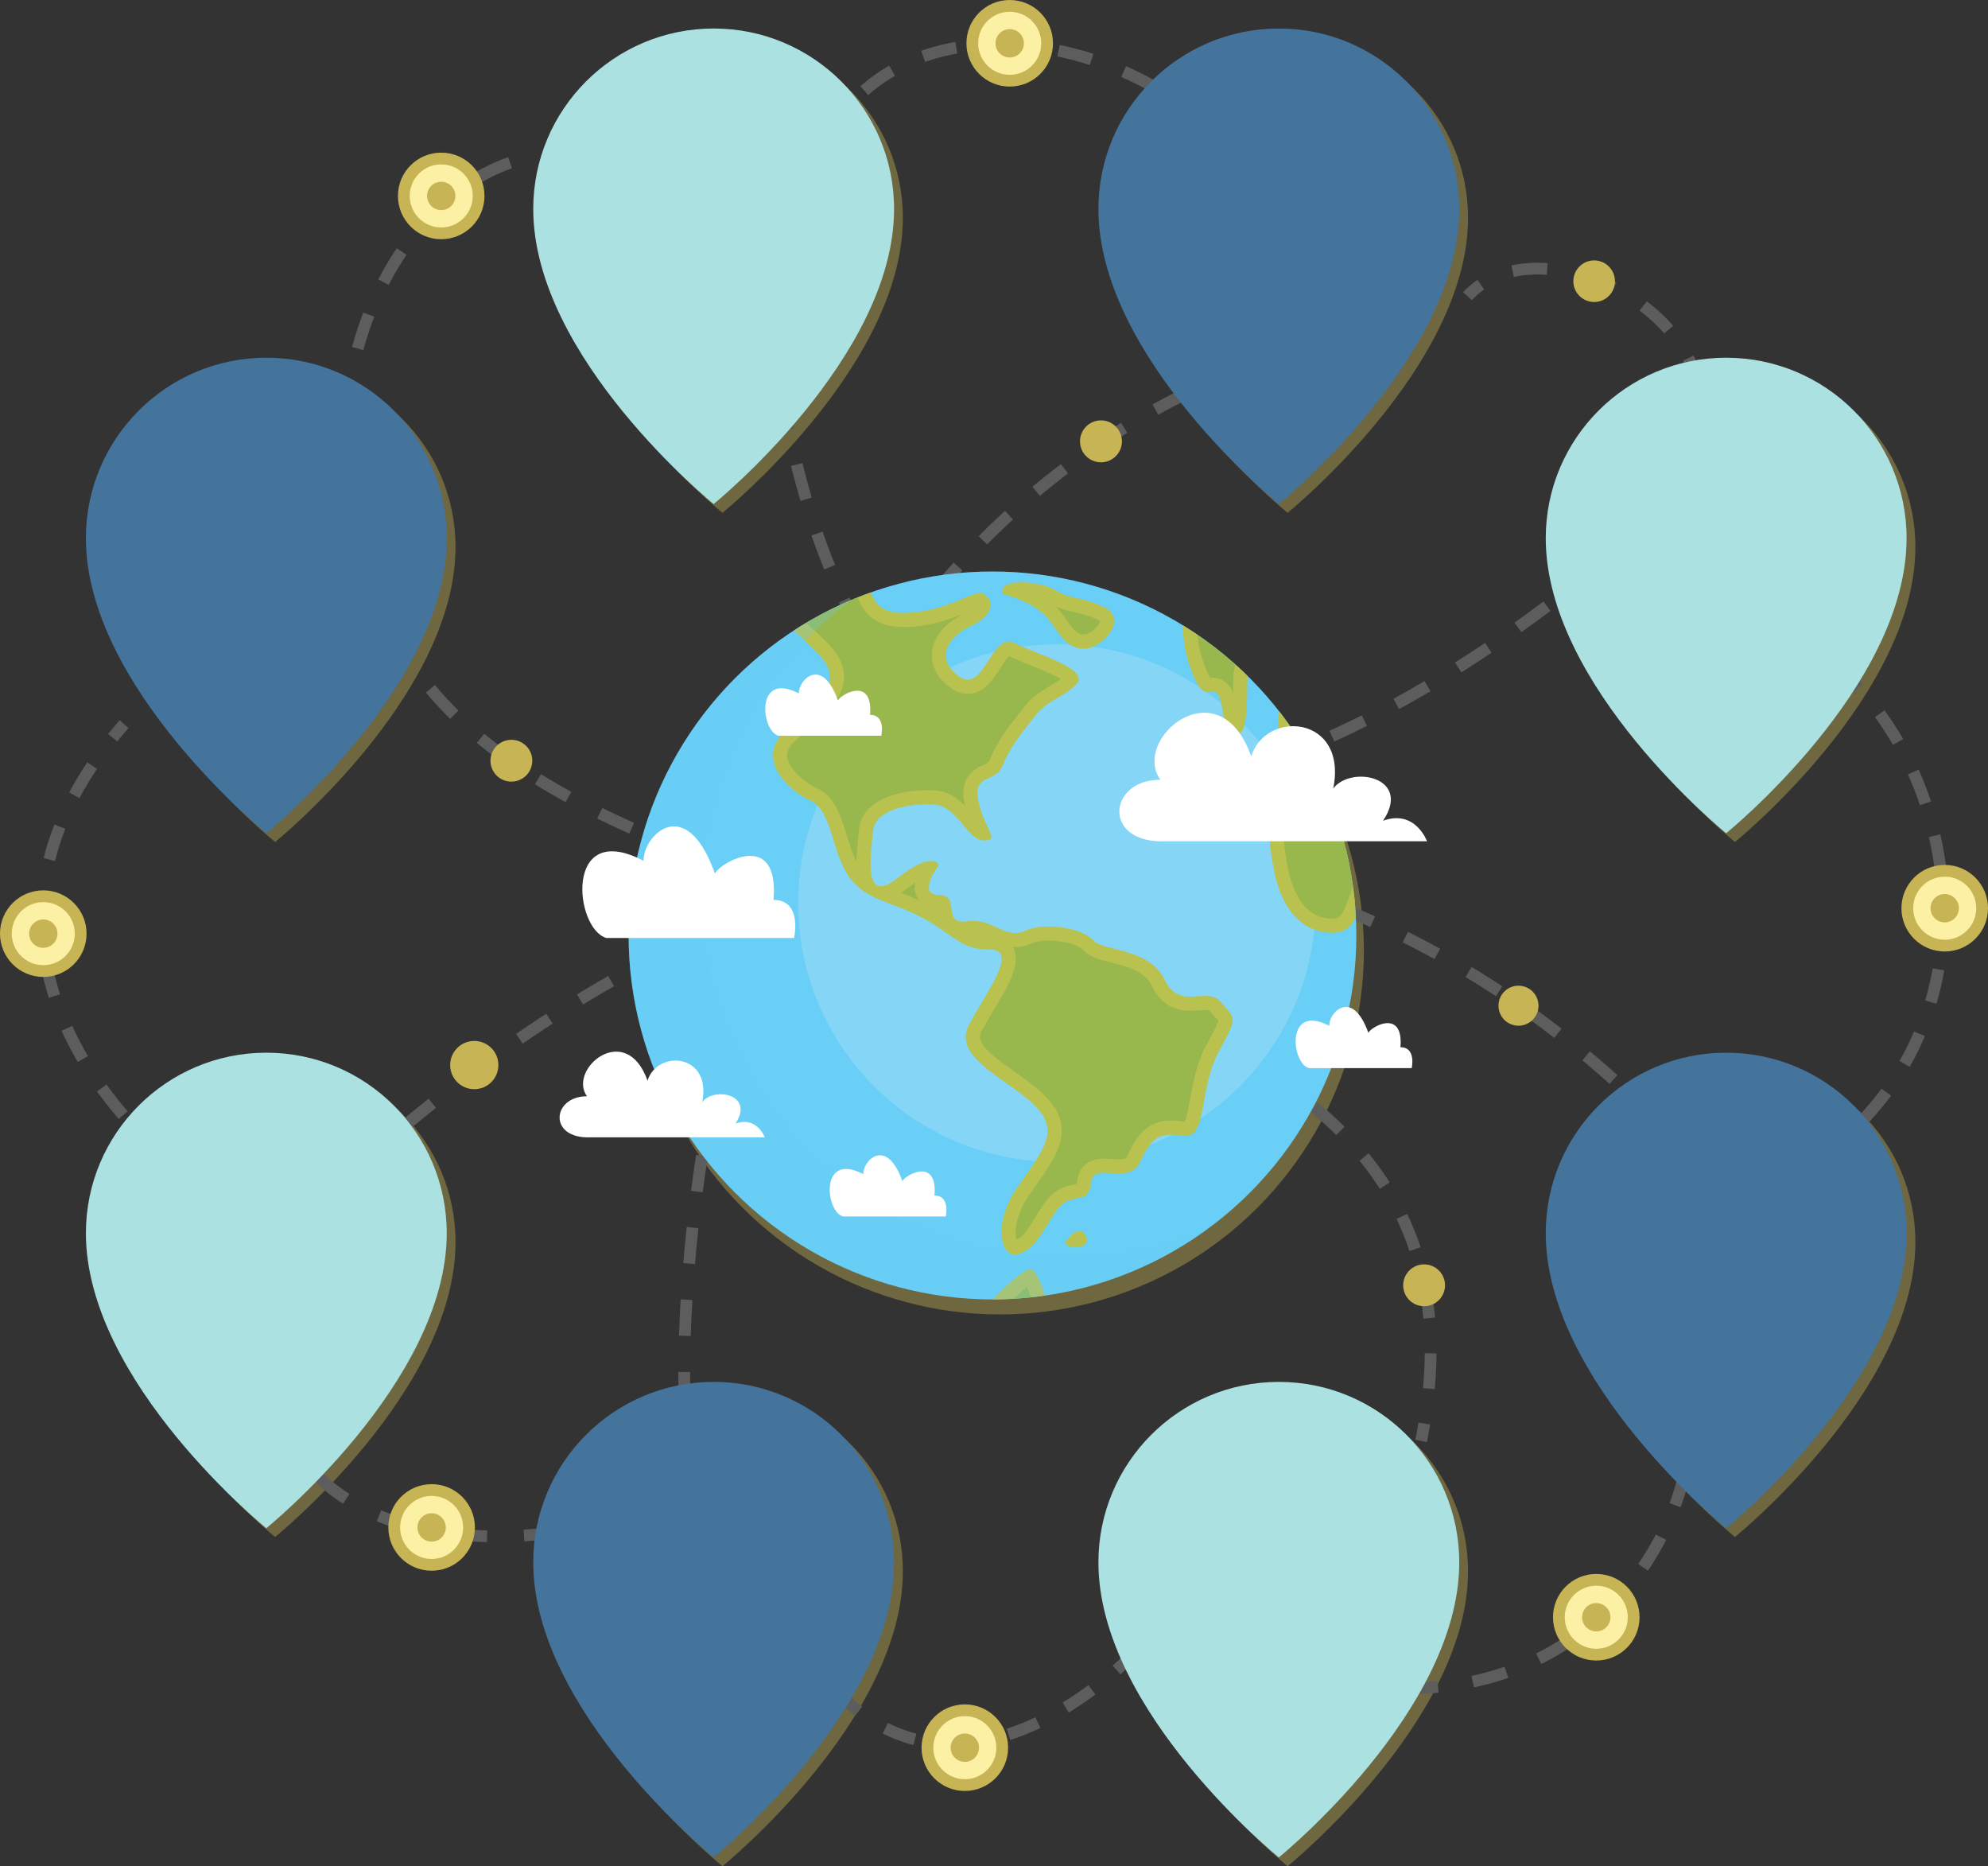 <!-- Generator: Adobe Illustrator 21.0.0, SVG Export Plug-In  -->
<svg version="1.1"
	 xmlns="http://www.w3.org/2000/svg" xmlns:xlink="http://www.w3.org/1999/xlink" xmlns:a="http://ns.adobe.com/AdobeSVGViewerExtensions/3.0/"
	 x="0px" y="0px" width="479.134px" height="449.669px" viewBox="0 0 479.134 449.669"
	 style="enable-background:new 0 0 479.134 449.669;" xml:space="preserve">
<rect x="0" y="0" width="479.134" height="449.669" fill="#333333" stroke="none"/>
<style type="text/css">
	.st0{opacity:0.4;fill:#C7B454;}
	.st1{fill:none;stroke:#5D5D5D;stroke-width:2.835;stroke-miterlimit:10;}
	.st2{fill:none;stroke:#5D5D5D;stroke-width:2.835;stroke-miterlimit:10;stroke-dasharray:8.707,8.707;}
	.st3{fill:none;stroke:#5D5D5D;stroke-width:2.835;stroke-miterlimit:10;stroke-dasharray:8.502,8.502;}
	.st4{fill:none;stroke:#5D5D5D;stroke-width:2.835;stroke-miterlimit:10;stroke-dasharray:8.722,8.722;}
	.st5{fill:none;stroke:#5D5D5D;stroke-width:2.835;stroke-miterlimit:10;stroke-dasharray:8.668,8.668;}
	.st6{fill:none;stroke:#5D5D5D;stroke-width:2.835;stroke-miterlimit:10;stroke-dasharray:8.446,8.446;}
	.st7{fill:none;stroke:#5D5D5D;stroke-width:2.835;stroke-miterlimit:10;stroke-dasharray:7.631,7.631;}
	.st8{fill:none;stroke:#5D5D5D;stroke-width:2.835;stroke-miterlimit:10;stroke-dasharray:8.89,8.89;}
	.st9{fill:none;stroke:#5D5D5D;stroke-width:2.835;stroke-miterlimit:10;stroke-dasharray:8.336,8.336;}
	.st10{fill:none;stroke:#5D5D5D;stroke-width:2.835;stroke-miterlimit:10;stroke-dasharray:8.591,8.591;}
	.st11{fill:none;stroke:#5D5D5D;stroke-width:2.835;stroke-miterlimit:10;stroke-dasharray:8.261,8.261;}
	.st12{fill:none;stroke:#5D5D5D;stroke-width:2.835;stroke-miterlimit:10;stroke-dasharray:8.379,8.379;}
	.st13{fill:none;stroke:#5D5D5D;stroke-width:2.835;stroke-miterlimit:10;stroke-dasharray:8.109,8.109;}
	.st14{fill:#8FCCF6;}
	.st15{fill:#FCF0A4;stroke:#C7B454;stroke-width:2.835;stroke-miterlimit:10;}
	.st16{fill:#C7B454;}
	.st17{fill:#44749C;}
	.st18{fill:#ACE1E2;}
	.st19{fill:#6ACFF6;}
	.st20{fill:#85D5F7;}
	.st21{clip-path:url(#SVGID_2_);}
	.st22{fill:#B9C24E;}
	.st23{opacity:0.2;fill:#169552;}
	.st24{opacity:0.25;fill:#6ACFF6;}
	.st25{fill:#FFFFFF;}
	.st26{clip-path:url(#SVGID_4_);}
</style>
<defs>
</defs>
<g>
	<g>
		<circle class="st0" cx="241.015" cy="229.025" r="87.697"/>
		<path class="st0" d="M174.12,335.093c-24.015,0-43.484,19.468-43.484,43.484c0,35.891,43.484,71.092,43.484,71.092
			s43.484-35.202,43.484-71.092C217.603,354.562,198.135,335.093,174.12,335.093z"/>
		<path class="st0" d="M310.334,335.093c-24.015,0-43.484,19.468-43.484,43.484c0,35.891,43.484,71.092,43.484,71.092
			s43.484-35.202,43.484-71.092C353.818,354.562,334.349,335.093,310.334,335.093z"/>
		<path class="st0" d="M174.12,8.99c-24.015,0-43.484,19.468-43.484,43.483c0,35.891,43.484,71.092,43.484,71.092
			s43.484-35.201,43.484-71.092C217.603,28.458,198.135,8.99,174.12,8.99z"/>
		<path class="st0" d="M310.334,8.99c-24.015,0-43.484,19.468-43.484,43.483c0,35.891,43.484,71.092,43.484,71.092
			s43.484-35.201,43.484-71.092C353.818,28.458,334.349,8.99,310.334,8.99z"/>
		<path class="st0" d="M66.305,88.313c-24.015,0-43.483,19.468-43.483,43.483c0,35.891,43.483,71.092,43.483,71.092
			s43.484-35.201,43.484-71.092C109.789,107.781,90.321,88.313,66.305,88.313z"/>
		<path class="st0" d="M418.148,88.313c-24.016,0-43.484,19.468-43.484,43.483c0,35.891,43.484,71.092,43.484,71.092
			s43.483-35.201,43.483-71.092C461.631,107.781,442.163,88.313,418.148,88.313z"/>
		<path class="st0" d="M418.148,255.771c-24.016,0-43.484,19.468-43.484,43.482c0,35.892,43.484,71.092,43.484,71.092
			s43.483-35.2,43.483-71.092C461.631,275.239,442.163,255.771,418.148,255.771z"/>
		<path class="st0" d="M66.305,255.771c-24.015,0-43.483,19.468-43.483,43.482c0,35.892,43.483,71.092,43.483,71.092
			s43.484-35.2,43.484-71.092C109.789,275.239,90.321,255.771,66.305,255.771z"/>
		<g>
			<g>
				<path class="st1" d="M409.932,281.932c0,0-0.918-1.189-2.711-3.271"/>
				<path class="st2" d="M401.369,272.22c-31.63-33.212-148.338-132.967-307.28,1.923"/>
				<path class="st1" d="M90.792,276.971c-1.065,0.922-2.132,1.855-3.201,2.799"/>
			</g>
		</g>
		<g>
			<g>
				<path class="st1" d="M342.507,347.194c0.284-1.412,0.541-2.806,0.771-4.182"/>
				<path class="st3" d="M344.379,334.581c11.58-124.999-212.036-93.739-251.773-186.671"/>
				<path class="st1" d="M91.055,143.957c-0.474-1.323-0.912-2.67-1.313-4.041"/>
			</g>
		</g>
		<g>
			<g>
				<path class="st1" d="M164.957,334.839c0,0-0.054-1.49-0.054-4.247"/>
				<path class="st4" d="M165.057,321.877c1.407-42.48,14.694-177.71,125.087-229.133"/>
				<path class="st1" d="M294.125,90.944c1.291-0.566,2.596-1.121,3.913-1.664"/>
			</g>
		</g>
		<g>
			<g>
				<path class="st1" d="M396.23,126.892c0,0-1.106,1.035-3.16,2.839"/>
				<path class="st5" d="M386.475,135.349c-37.338,30.902-170.493,127.204-198.807-44.667"/>
				<path class="st1" d="M186.992,86.392c-0.209-1.386-0.411-2.789-0.607-4.209"/>
			</g>
		</g>
		<g>
			<g>
				<path class="st1" d="M407.196,341.963c0.071,1.38,0.071,2.8,0.001,4.251"/>
				<path class="st6" d="M406.08,354.574c-5.437,25.295-29.792,54.833-72.156,52.008"/>
				<path class="st1" d="M329.721,406.201c-1.386-0.158-2.79-0.351-4.213-0.578"/>
			</g>
		</g>
		<g>
			<g>
				<path class="st1" d="M272.198,399.475c0,0-1.107,1.15-3.099,2.908"/>
				<path class="st7" d="M263.168,407.177c-11.745,8.692-33.127,20.067-53.11,7.349"/>
				<path class="st1" d="M206.933,412.327c-1.087-0.84-2.168-1.758-3.241-2.756"/>
			</g>
		</g>
		<g>
			<g>
				<path class="st1" d="M148.017,366.601c0,0-1.511,0.425-4.132,0.983"/>
				<path class="st8" d="M135.128,369.101c-20.26,2.758-58.449,2.871-70.07-32.277"/>
				<path class="st1" d="M63.821,332.541c-0.335-1.34-0.634-2.726-0.896-4.158"/>
			</g>
		</g>
		<g>
			<g>
				<path class="st1" d="M38.555,277.607c0,0-1.217-0.989-3.147-2.852"/>
				<path class="st9" d="M29.689,268.695c-13.236-15.334-33.71-48.832-5.073-87.64"/>
				<path class="st1" d="M27.169,177.746c0.871-1.083,1.782-2.17,2.732-3.26"/>
			</g>
		</g>
		<g>
			<g>
				<path class="st1" d="M83.985,96.606c0.106-1.378,0.264-2.788,0.473-4.223"/>
				<path class="st10" d="M86.211,83.976c6.524-24.222,26.304-50.984,57.916-46.826"/>
				<path class="st1" d="M148.367,37.882c1.355,0.288,2.73,0.632,4.125,1.034"/>
			</g>
		</g>
		<g>
			<g>
				<path class="st1" d="M200.214,31.337c0.779-1.22,1.596-2.378,2.448-3.477"/>
				<path class="st11" d="M208.306,21.84c25.534-22.456,70.618-7.328,85.696,12.238"/>
				<path class="st1" d="M296.299,37.498c0.733,1.277,1.331,2.564,1.782,3.854"/>
			</g>
		</g>
		<g>
			<g>
				<path class="st1" d="M353.684,71.366c0.978-1.06,2.053-1.984,3.209-2.778"/>
				<path class="st12" d="M364.565,65.346c18.463-4.033,45.375,11.827,45.316,33.062"/>
				<path class="st1" d="M409.523,102.579c-0.229,1.358-0.57,2.733-1.033,4.122"/>
			</g>
		</g>
		<g>
			<g>
				<path class="st1" d="M431.566,153.574c1.275,0.604,2.528,1.268,3.756,1.988"/>
				<path class="st13" d="M441.966,160.193c31.687,25.815,41.486,91.065-8.189,122.009"/>
				<path class="st1" d="M430.276,284.27c-1.22,0.683-2.473,1.346-3.758,1.989"/>
			</g>
		</g>
		<path class="st14" d="M467.621,160.785"/>
		<g>
			<circle class="st15" cx="468.703" cy="218.835" r="9.014"/>
			<circle class="st16" cx="468.703" cy="218.834" r="3.417"/>
		</g>
		<g>
			<circle class="st16" cx="365.973" cy="242.328" r="4.822"/>
		</g>
		<g>
			<circle class="st16" cx="384.212" cy="67.76" r="5.014"/>
		</g>
		<g>
			<circle class="st16" cx="123.249" cy="183.296" r="5.042"/>
		</g>
		<g>
			<circle class="st16" cx="343.228" cy="309.696" r="5.042"/>
		</g>
		<g>
			<circle class="st16" cx="114.306" cy="256.632" r="5.812"/>
		</g>
		<g>
			<circle class="st16" cx="265.347" cy="106.346" r="5.054"/>
		</g>
		<g>
			<circle class="st15" cx="243.353" cy="10.431" r="9.014"/>
			<circle class="st16" cx="243.353" cy="10.431" r="3.417"/>
		</g>
		<g>
			<circle class="st15" cx="384.721" cy="389.678" r="9.014"/>
			<circle class="st16" cx="384.721" cy="389.678" r="3.417"/>
		</g>
		<g>
			<circle class="st15" cx="104.028" cy="368.043" r="9.014"/>
			<circle class="st16" cx="104.028" cy="368.043" r="3.417"/>
		</g>
		<g>
			<circle class="st15" cx="10.431" cy="224.964" r="9.014"/>
			<circle class="st16" cx="10.431" cy="224.964" r="3.417"/>
		</g>
		<g>
			<circle class="st15" cx="232.536" cy="421.109" r="9.014"/>
			<circle class="st16" cx="232.536" cy="421.109" r="3.417"/>
		</g>
		<g>
			<circle class="st15" cx="106.34" cy="47.209" r="9.014"/>
			<circle class="st16" cx="106.34" cy="47.208" r="3.417"/>
		</g>
	</g>
	<g>
		<g>
			<path class="st17" d="M172.001,332.973c-24.015,0-43.484,19.469-43.484,43.485c0,35.891,43.484,71.091,43.484,71.091
				s43.483-35.2,43.483-71.091C215.484,352.442,196.016,332.973,172.001,332.973z"/>
		</g>
		<g>
			<g>
				<path class="st18" d="M308.215,332.973c-24.016,0-43.484,19.469-43.484,43.485c0,35.891,43.484,71.091,43.484,71.091
					s43.484-35.2,43.484-71.091C351.699,352.442,332.23,332.973,308.215,332.973z"/>
			</g>
		</g>
		<g>
			<path class="st18" d="M172.001,6.87c-24.015,0-43.484,19.468-43.484,43.484c0,35.891,43.484,71.092,43.484,71.092
				s43.483-35.201,43.483-71.092C215.484,26.339,196.016,6.87,172.001,6.87z"/>
		</g>
		<g>
			<path class="st17" d="M308.215,6.87c-24.016,0-43.484,19.468-43.484,43.484c0,35.891,43.484,71.092,43.484,71.092
				s43.484-35.201,43.484-71.092C351.699,26.339,332.23,6.87,308.215,6.87z"/>
		</g>
		<g>
			<path class="st17" d="M64.186,86.194c-24.015,0-43.483,19.468-43.483,43.484c0,35.891,43.483,71.092,43.483,71.092
				s43.484-35.201,43.484-71.092C107.67,105.662,88.202,86.194,64.186,86.194z"/>
		</g>
		<g>
			<path class="st18" d="M416.029,86.194c-24.016,0-43.484,19.468-43.484,43.484c0,35.891,43.484,71.092,43.484,71.092
				s43.483-35.201,43.483-71.092C459.512,105.662,440.044,86.194,416.029,86.194z"/>
		</g>
		<g>
			<path class="st17" d="M416.029,253.651c-24.016,0-43.484,19.468-43.484,43.484c0,35.892,43.484,71.092,43.484,71.092
				s43.483-35.2,43.483-71.092C459.512,273.119,440.044,253.651,416.029,253.651z"/>
		</g>
		<g>
			<g>
				<path class="st18" d="M64.186,253.651c-24.015,0-43.483,19.468-43.483,43.484c0,35.892,43.483,71.092,43.483,71.092
					s43.484-35.2,43.484-71.092C107.67,273.119,88.202,253.651,64.186,253.651z"/>
			</g>
		</g>
	</g>
	<g>
		<g>
			<g>
				<g>
					<circle class="st19" cx="239.201" cy="225.396" r="87.697"/>
					<circle class="st20" cx="254.739" cy="217.627" r="62.353"/>
					<g>
						<defs>
							<circle id="SVGID_1_" cx="239.201" cy="225.396" r="87.697"/>
						</defs>
						<clipPath id="SVGID_2_">
							<use xlink:href="#SVGID_1_"  style="overflow:visible;"/>
						</clipPath>
						<g class="st21">
							<path class="st22" d="M280.67,236.046c-3.625-7.704-14.956-6.798-17.222-9.517c-2.265-2.719-11.33-4.532-16.315-2.266
								c-4.986,2.266-7.705-3.173-14.05-2.266c-6.345,0.906-1.36-6.345-6.799-6.345c-5.438,0,0-7.252,0-7.252
								s-1.36-3.625-9.971,3.173c-8.611,6.798-6.345-5.892-5.892-11.33c0.453-5.439,9.518-6.799,14.956-6.345
								c5.438,0.454,7.705,8.611,11.784,8.611c4.079,0,0-2.719-1.36-9.517c-1.36-6.798,4.079-4.079,5.892-8.611
								c1.812-4.532,4.532-7.705,7.704-11.783c3.172-4.079,6.345-4.079,9.97-7.705c3.626-3.625-9.517-7.251-14.956-9.971
								c-5.438-2.719-7.251,12.237-13.143,8.158c-5.892-4.079-3.172-9.517,2.719-12.237c5.892-2.719,5.438-6.345,3.173-7.705
								c-2.266-1.36-8.158,4.079-18.582,4.532c-10.424,0.454-7.705-7.251-11.784-10.877c-4.079-3.626-16.316,6.798-18.128,9.971
								c-1.813,3.172,9.064,9.517,10.877,14.05c1.813,4.532-1.813,7.705-9.971,14.956c-8.158,7.251,0.906,14.956,5.892,17.222
								c4.985,2.266,4.985,12.237,9.064,18.128c4.079,5.891,9.971,5.891,17.675,9.97c7.704,4.079,9.064,7.705,16.316,7.705
								c7.252,0-0.906,10.424-4.985,18.129c-4.079,7.704,8.611,12.69,15.409,19.035c6.799,6.345,2.72,10.877-3.625,19.941
								c-6.345,9.065-4.031,17.416,0,16.316c4.985-1.359,6.799-7.704,9.971-11.33c3.172-3.626,7.251-0.453,7.704-5.892
								c0.453-5.439,9.065,0.906,11.783-4.985c2.72-5.892,4.532-7.252,10.425-6.345c5.891,0.906,3.625-11.331,8.61-20.395
								c4.985-9.064,3.626-7.705,0.454-11.784C291.094,237.406,284.295,243.751,280.67,236.046z M248.492,305.841
								c-1.812-0.453-9.291,7.252-9.291,7.252c-1.133,7.704,12.011,11.783,12.011,11.783l0.907-11.783
								C252.118,313.093,250.304,306.294,248.492,305.841z M256.65,299.496c0.907,1.813,6.798,1.36,4.986-1.813
								C259.822,294.511,256.65,299.496,256.65,299.496z M313.755,149.936l-20.395-8.158l-7.704,4.986c0,0-1.813,5.892,1.359,14.503
								c3.173,8.611,4.533,4.079,6.345,5.892c1.813,1.813,0.453,6.345,3.626,9.064c3.172,2.719,3.625-3.625,3.625-11.33
								c0-7.704,2.266-3.625,3.626-3.625c1.359,0,4.078,6.345,4.078,6.345s0,10.877-1.359,15.409c-1.359,4.532-2.265,14.05,0,26.287
								c2.267,12.235,9.065,15.862,14.957,15.409c5.891-0.453,5.891-8.611,8.611-12.237L313.755,149.936z M251.211,147.669
								c3.625,3.173,4.532,8.158,9.517,8.611c4.986,0.453,11.33-7.251,5.438-9.971c-5.891-2.719-8.158-1.813-11.784-4.079
								c-3.625-2.266-14.049-3.172-12.689,0.907C241.694,143.138,247.585,144.497,251.211,147.669z"/>
							<path class="st23" d="M248.183,319.924c-2.628-1.379-5.222-3.324-5.602-5.414c1.768-1.751,3.617-3.403,4.918-4.417
								c0.401,0.929,0.839,2.152,1.183,3.337L248.183,319.924z M245.026,298.711c-0.565-1.517-0.426-5.857,3.079-10.862
								c0.451-0.646,0.893-1.269,1.317-1.869c5.539-7.83,10.322-14.593,1.842-22.506c-2.034-1.9-4.468-3.626-6.821-5.296
								c-6.674-4.734-9.247-7.124-7.902-9.664c0.82-1.547,1.855-3.284,2.856-4.963c3.841-6.436,6.874-11.521,4.704-15.351
								c0.194,0.012,0.391,0.019,0.592,0.019c1.294,0,2.588-0.291,3.846-0.862c1.024-0.466,2.521-0.723,4.214-0.723
								c4.066,0,7.473,1.367,8.086,2.071c1.517,1.822,4.035,2.465,6.95,3.212c3.828,0.981,8.167,2.092,9.806,5.576
								c1.916,4.07,4.964,6.047,9.319,6.047c0.752,0,1.483-0.052,2.127-0.099c0.548-0.038,1.067-0.077,1.511-0.077
								c0.873,0,0.977,0.134,1.033,0.206c0.597,0.767,1.129,1.356,1.556,1.829c0.169,0.187,0.364,0.404,0.507,0.574
								c-0.358,1.195-2.051,4.272-2.811,5.654c-2.391,4.348-3.271,9.189-3.98,13.079c-0.358,1.969-0.836,4.597-1.359,5.56
								c-1.197-0.176-2.23-0.261-3.151-0.261c-6.183,0-8.567,4.057-10.653,8.577c-0.202,0.44-0.35,0.758-1.951,0.758
								c-0.522,0-1.082-0.037-1.674-0.077c-0.625-0.043-1.269-0.085-1.912-0.085c-5.492,0-6.408,3.868-6.546,5.531
								c-0.021,0.252-0.051,0.437-0.077,0.564c-0.206,0.052-0.479,0.106-0.699,0.152c-1.491,0.299-3.985,0.804-6.099,3.22
								c-1.233,1.41-2.225,3.049-3.184,4.637C248.123,295.641,246.77,297.879,245.026,298.711z M320.952,221.354
								c-5.358-0.001-9.142-4.498-10.653-12.665c-2.112-11.399-1.366-20.425-0.086-24.691c1.46-4.87,1.502-15.222,1.502-16.386
								v-0.697l-0.275-0.642c-2.865-6.686-4.848-8.091-6.457-8.351c-0.016-0.011-0.032-0.021-0.049-0.032
								c-0.676-0.438-1.697-1.1-3.083-1.1c-4.639,0-4.639,5.887-4.639,8.103c0,0.763-0.004,1.466-0.016,2.114
								c-0.305-0.798-0.749-1.568-1.432-2.251c-0.967-0.968-2.183-1.479-3.515-1.479c-0.214,0-0.411,0.013-0.587,0.03
								c-0.29-0.459-0.787-1.396-1.457-3.215c-1.969-5.347-1.775-9.39-1.509-11.246l5.036-3.258l17.181,6.873l15.948,59.481
								c-0.687,1.292-1.189,2.714-1.678,4.103c-1.339,3.802-2.074,5.172-3.529,5.284c-0.232,0.018-0.465,0.027-0.699,0.027
								C320.953,221.354,320.952,221.354,320.952,221.354z M225.462,219.013c0.142,0.013,0.287,0.024,0.436,0.031
								c0.012,0.084,0.023,0.168,0.033,0.246C225.778,219.197,225.622,219.106,225.462,219.013z M221.48,216.943
								c-1.526-0.704-2.963-1.276-4.305-1.789c0.403-0.271,0.817-0.575,1.244-0.912c0.811-0.642,1.527-1.162,2.155-1.584
								c-0.194,1.204-0.115,2.424,0.441,3.535C221.129,216.418,221.28,216.676,221.48,216.943z M206.426,207.654
								c-0.932-1.847-1.626-4.08-2.304-6.255c-1.461-4.699-2.972-9.558-7.25-11.502c-3.108-1.413-6.718-4.63-7.132-7.366
								c-0.077-0.515-0.314-2.083,2.092-4.222l0.194-0.173c8.613-7.656,13.358-11.873,10.674-18.585
								c-1.072-2.68-3.734-5.143-6.553-7.752c-1.252-1.158-3.21-2.971-4.009-4.062c2.197-2.62,9.288-8.302,12.426-8.302
								c0.033,0,0.061,0.001,0.084,0.003c0.662,0.668,1.065,1.805,1.526,3.112c1.129,3.193,3.017,8.538,11.548,8.538
								c0.323,0,0.657-0.007,1.004-0.023c6.234-0.271,11.01-2.165,14.256-3.511c-0.133,0.067-0.273,0.134-0.419,0.202
								c-4.65,2.146-7.622,5.684-7.95,9.464c-0.164,1.898,0.23,5.545,4.72,8.654c1.26,0.872,2.576,1.314,3.913,1.314
								c0.001,0,0.001,0,0.002,0c3.857-0.001,6.075-3.441,7.856-6.204c0.579-0.897,1.495-2.318,2.091-2.873
								c1.421,0.686,3.153,1.381,4.98,2.114c2.11,0.848,5.634,2.262,7.513,3.389c-0.873,0.677-1.746,1.185-2.708,1.743
								c-1.933,1.123-4.122,2.396-6.266,5.152c-0.364,0.468-0.723,0.925-1.075,1.372c-2.735,3.484-5.319,6.776-7.103,11.236
								c-0.226,0.566-0.495,0.733-1.644,1.266c-1.866,0.864-5.748,2.661-4.426,9.274c0.035,0.171,0.07,0.34,0.108,0.507
								c-1.746-1.774-3.962-3.408-6.915-3.654c-0.738-0.062-1.517-0.093-2.313-0.093c-7.159,0-15.727,2.499-16.313,9.543
								c-0.047,0.56-0.114,1.2-0.186,1.889C206.631,203.945,206.454,205.893,206.426,207.654z M261.036,152.896
								c-1.506-0.137-2.226-0.989-3.9-3.39c-0.743-1.066-1.562-2.241-2.614-3.357c1.509,0.67,2.875,0.979,4.209,1.28
								c1.682,0.38,3.422,0.772,6.011,1.968c0.213,0.098,0.333,0.181,0.394,0.231c-0.032,0.257-0.271,0.879-0.932,1.599
								c-1.01,1.099-2.298,1.675-3.046,1.675C261.157,152.901,261.076,152.899,261.036,152.896z"/>
						</g>
					</g>
				</g>
			</g>
		</g>
		<path class="st24" d="M256.858,303.205c-48.434,0-87.697-39.263-87.697-87.697c0-29.263,14.337-55.175,36.367-71.106
			c-31.721,13.203-54.024,44.492-54.024,80.994c0,48.433,39.263,87.697,87.697,87.697c19.17,0,36.899-6.156,51.33-16.592
			C280.162,300.818,268.79,303.205,256.858,303.205z"/>
		<g>
			<path class="st25" d="M146.173,226.014h45.202c0,0,2.119-9.182-4.944-9.182c1.413-16.951-12.713-9.181-14.126-6.357
				c-7.063-19.775-17.422-8.946-17.186-3.06C135.814,197.292,138.404,223.896,146.173,226.014z"/>
			<path class="st25" d="M315.464,257.368h24.772c0,0,1.162-5.032-2.709-5.032c0.774-9.289-6.967-5.032-7.741-3.483
				c-3.87-10.838-9.548-4.904-9.419-1.677C309.788,241.628,311.207,256.207,315.464,257.368z"/>
			<path class="st25" d="M187.628,177.281H212.4c0,0,1.162-5.032-2.709-5.032c0.774-9.289-6.967-5.032-7.741-3.483
				c-3.87-10.838-9.547-4.903-9.418-1.677C181.951,161.541,183.371,176.12,187.628,177.281z"/>
			<path class="st25" d="M203.166,293.11h24.772c0,0,1.162-5.031-2.709-5.031c0.774-9.289-6.967-5.032-7.741-3.484
				c-3.87-10.837-9.547-4.902-9.418-1.677C197.49,277.371,198.909,291.949,203.166,293.11z"/>
			<path class="st25" d="M281.073,202.707h62.858c0,0-2.825-7.769-10.594-4.944c7.063-10.594-7.769-13.419-12.007-7.769
				c3.532-17.657-16.244-19.069-19.775-7.769c-7.769-21.894-28.958-4.238-21.895,5.65
				C266.947,187.875,265.534,203.413,281.073,202.707z"/>
			<path class="st25" d="M142.406,274.041h41.906c0,0-1.883-5.179-7.063-3.296c4.708-7.063-5.18-8.946-8.005-5.179
				c2.354-11.772-10.83-12.714-13.184-5.18c-5.179-14.597-19.305-2.825-14.597,3.766
				C132.989,264.153,132.047,274.512,142.406,274.041z"/>
		</g>
	</g>
</g>
</svg>